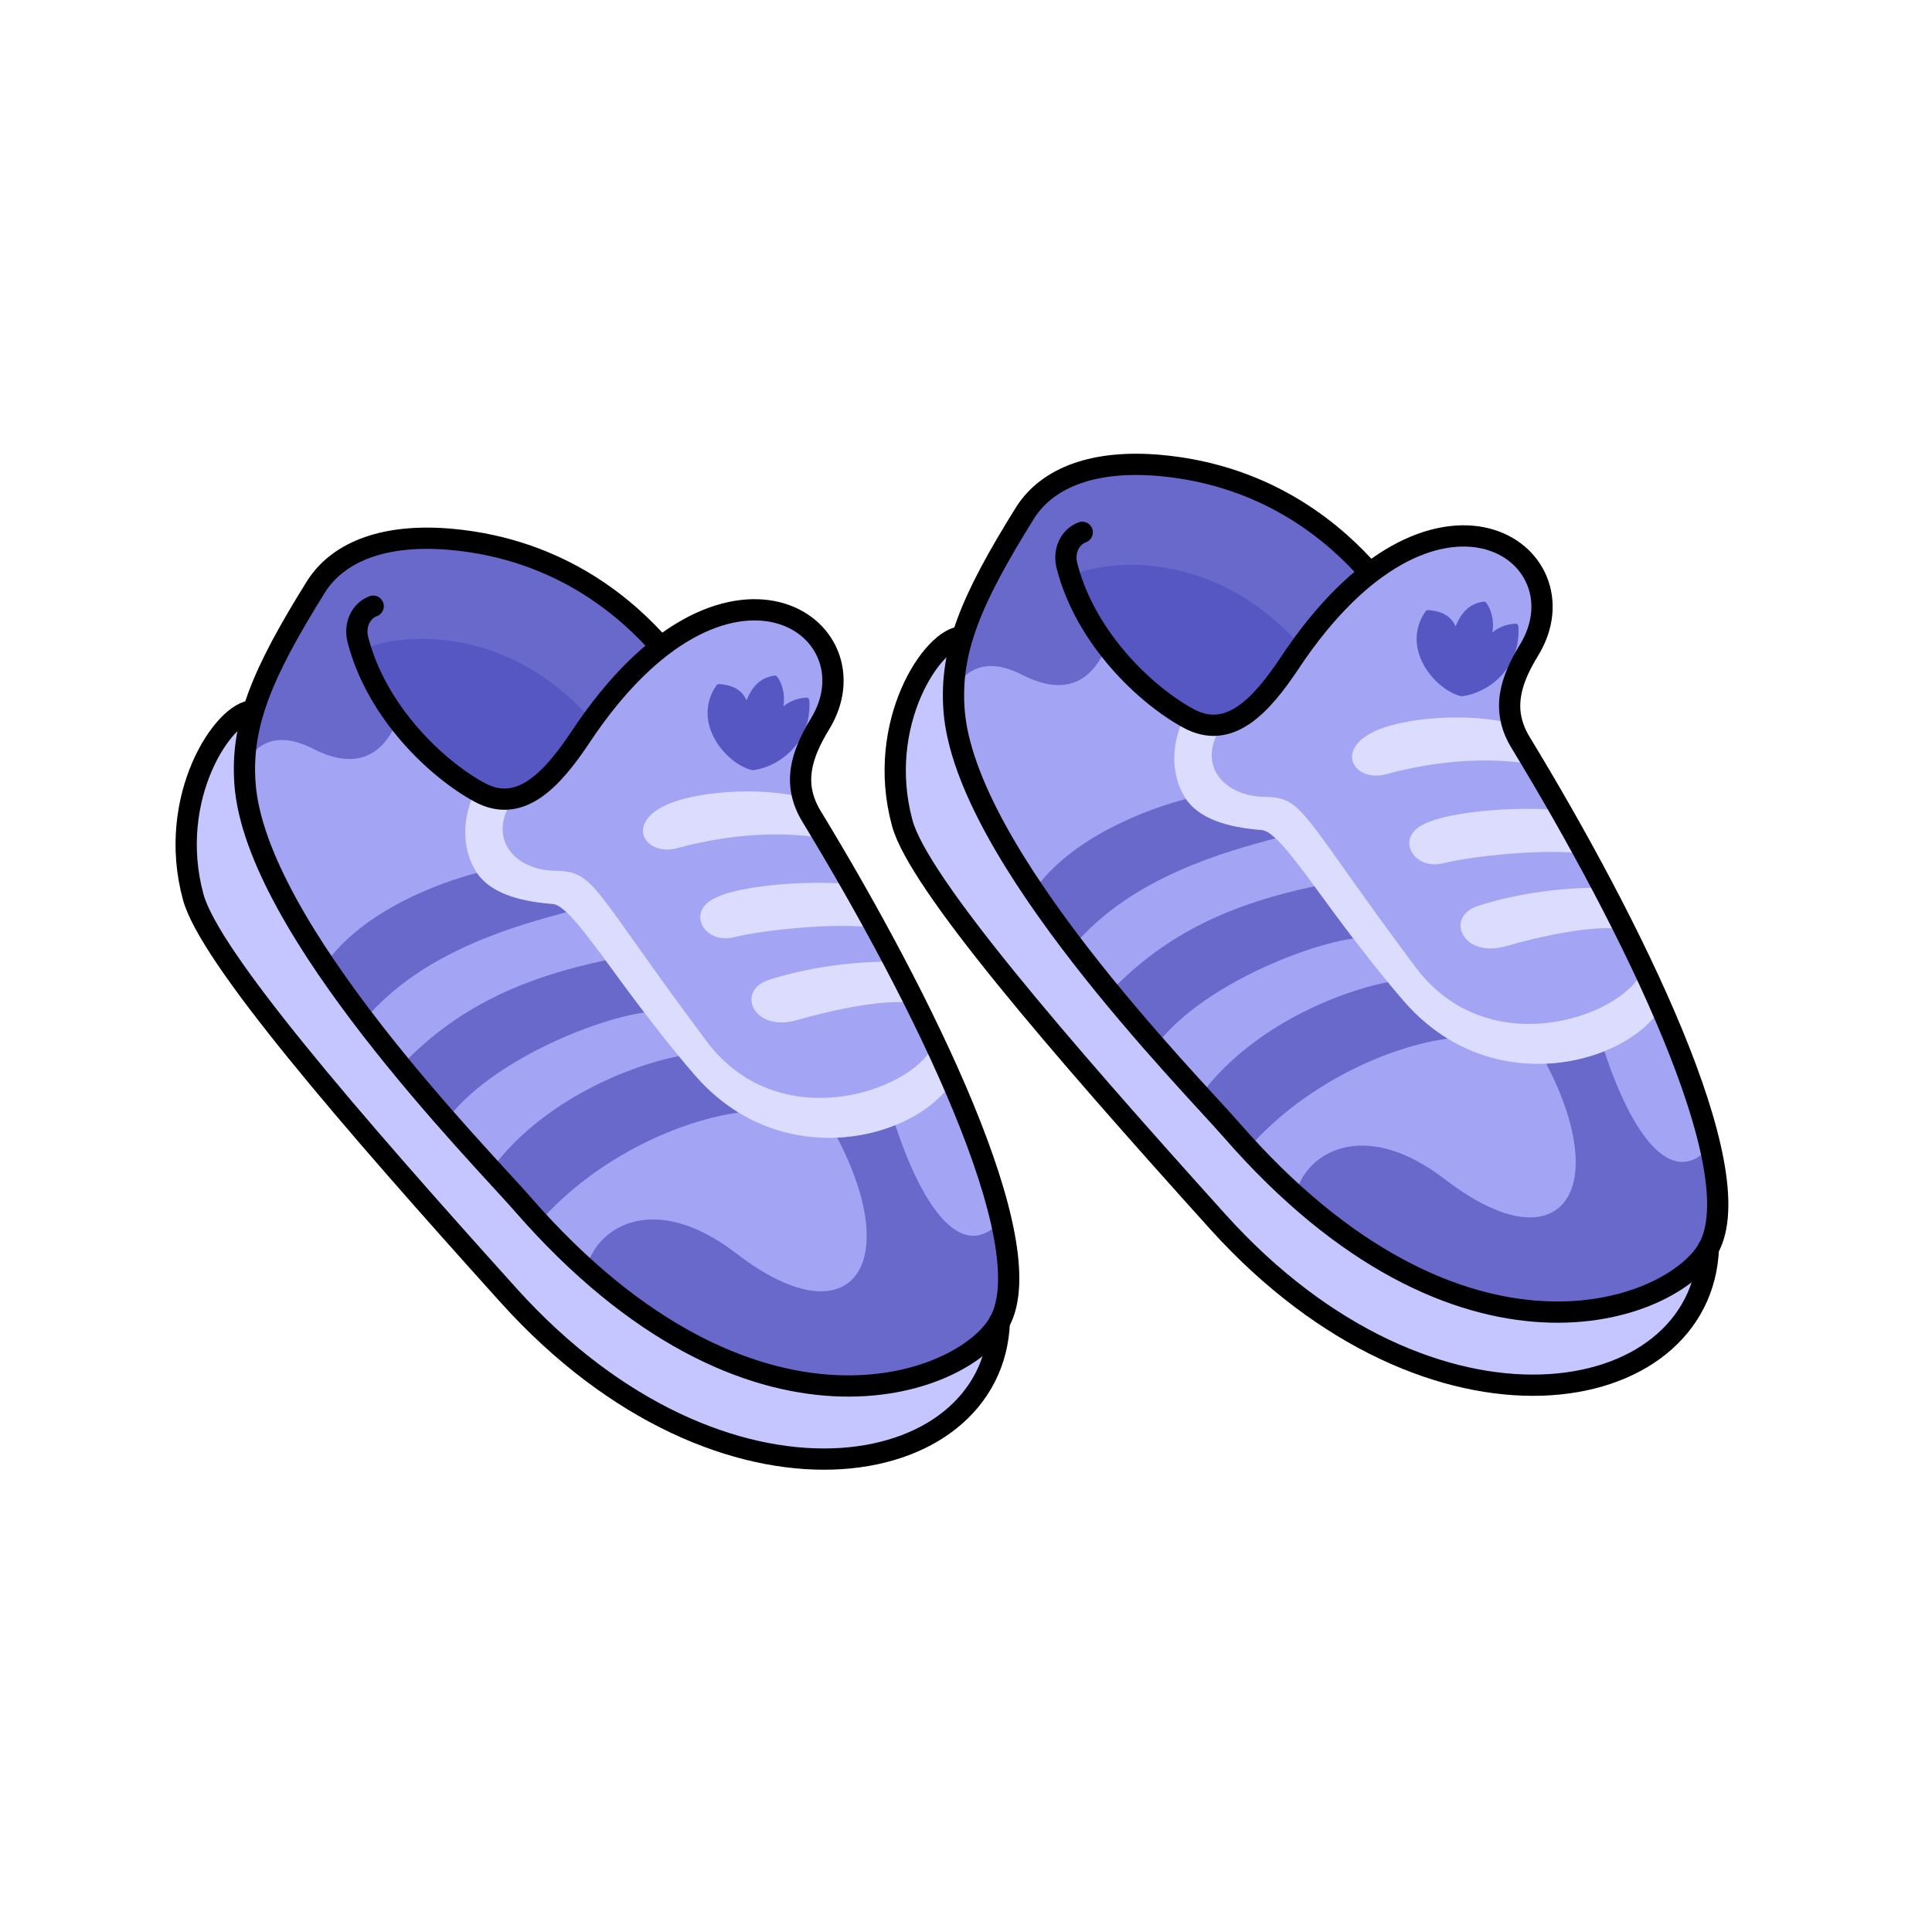 <svg width="250" height="250" viewBox="0 0 250 250" fill="none" xmlns="http://www.w3.org/2000/svg">
<path d="M58.8 114.24C70.923 114.24 80.75 104.995 80.75 93.59C80.75 82.185 70.923 72.94 58.8 72.94C46.677 72.94 36.85 82.185 36.85 93.59C36.85 104.995 46.677 114.24 58.8 114.24Z" fill="#5757C4"/>
<path d="M45.57 77.01C45.58 89.19 55.49 98.96 62.02 102.51C67.3 105.39 71.43 100.92 75.16 95.31C93.9 67.13 113.75 81.2 106.11 93.68C103.62 97.75 102.5 101.51 105.02 105.65C119.3 129.13 135.02 160.84 129.33 171.08C124.74 179.33 97.25 189.83 67.62 155.8C62.22 149.6 33.04 120.1 31.7 101.39C31.12 93.34 34.12 86.5 42.31 73.7C43.47 71.88 46.53 71.25 48.43 72.07L45.58 77.02L45.57 77.01Z" fill="#A4A4F4"/>
<path d="M105.01 105.65C105.57 106.58 106.14 107.52 106.71 108.47C101.43 107.62 94.98 107.76 87.57 109.76C83.78 110.78 81.05 107.03 85.52 104.51C89.45 102.29 98.61 101.78 103.92 103.22C104.15 104.02 104.5 104.83 105.01 105.65Z" fill="#DCDCFF"/>
<path d="M110.22 114.49C111.27 116.33 112.31 118.2 113.34 120.08C108.32 119.31 98.81 120.33 94.95 121.28C91.34 122.17 89.02 118.4 91.94 116.53C95.62 114.17 107.3 113.92 110.21 114.49H110.22Z" fill="#DCDCFF"/>
<path d="M118.46 129.84C114.72 129.13 107.54 130.73 103.09 132.01C97.52 133.61 95.13 128.22 99.49 126.8C107.46 124.2 115.46 124.44 115.69 124.44C116.64 126.24 117.57 128.05 118.47 129.84H118.46Z" fill="#DCDCFF"/>
<path d="M129.54 157.97C130.83 163.6 130.92 168.19 129.32 171.07C125.16 178.55 102.19 187.88 75.87 164.23C77.01 158.95 84.47 153.88 95.3 162.21C109.85 173.4 117.13 164.07 108.33 147.19C111.03 147.06 113.6 146.48 115.85 145.57C119.42 156.4 124.55 163.56 129.54 157.95V157.97Z" fill="#6969CC"/>
<path d="M89.9 139.09C91.67 141.14 93.6 142.75 95.6 143.97C88.49 144.89 77.49 149.42 69.75 158.18C69.04 157.41 68.33 156.62 67.61 155.8C66.77 154.84 65.35 153.31 63.56 151.34C69.75 142.91 80.49 138.14 87.84 136.65C88.5 137.46 89.19 138.27 89.9 139.09Z" fill="#6969CC"/>
<path d="M78.35 124.25C79.82 126.24 81.49 128.54 83.38 131.02C77.22 131.83 63.49 137.25 57.79 144.94C55.91 142.8 53.9 140.45 51.86 137.97C59.28 130.14 68.04 126.43 78.35 124.26V124.25Z" fill="#6969CC"/>
<path d="M46.77 84.37C46.86 85.08 48.1 88.71 51.46 93.14C49.97 96.85 46.86 100.14 40.51 96.89C35.76 94.46 33.07 96.31 31.63 99C31.68 96.67 32.05 94.4 32.79 91.98C34.3 87.01 37.36 81.45 42.31 73.71C43.47 71.89 52.5 67.66 65.17 70.98C78.24 74.4 85.52 83.72 85.52 83.72C85.52 83.72 79.58 88.49 76.58 93.19C63.29 78.12 46.65 83.34 46.78 84.39L46.77 84.37Z" fill="#6969CC"/>
<path d="M71.51 116.96C72.01 117 72.61 117.37 73.31 118.03C67.11 119.72 54.76 122.94 47.14 132C45.37 129.68 43.64 127.29 42.01 124.88C46.9 117.81 56.94 114.19 61.71 112.95C63.43 115.44 66.89 116.6 71.5 116.96H71.51Z" fill="#6969CC"/>
<path d="M66.53 103.27C62.88 108.3 66.44 112.59 71.84 112.68C77.08 112.77 76.36 114.58 91.43 134.73C101.18 147.76 119.29 140.62 120.88 134.82C121.69 136.54 122.47 138.25 123.21 139.94C121.85 142.21 119.2 144.25 115.85 145.6C113.6 146.5 111.03 147.09 108.33 147.21C104.19 147.4 99.72 146.5 95.6 143.98C93.6 142.75 91.67 141.15 89.9 139.1C89.19 138.28 88.5 137.47 87.84 136.66C86.23 134.72 84.75 132.82 83.38 131.02C81.48 128.54 79.81 126.24 78.35 124.25C76.28 121.45 74.61 119.26 73.31 118.04C72.6 117.38 72.01 117 71.51 116.97C66.89 116.61 63.44 115.45 61.72 112.96C61.61 112.81 61.51 112.65 61.42 112.48C59.83 109.68 59.73 105.97 61.52 102.24C61.69 102.33 61.86 102.43 62.02 102.52C63.63 103.4 65.13 103.59 66.54 103.28L66.53 103.27Z" fill="#DCDCFF"/>
<path d="M75.87 164.24C102.19 187.89 125.16 178.56 129.32 171.08C128.54 192.01 93.7 198.53 65.86 167.68C45.11 144.69 27.09 123.77 25 116.07C21.5 103.17 29.01 91.98 32.78 91.98C32.04 94.4 31.67 96.68 31.62 99C31.6 99.79 31.62 100.59 31.68 101.39C32.18 108.32 36.49 116.73 42 124.88C43.63 127.29 58.79 148.27 75.85 164.23L75.87 164.24Z" fill="#C5C5FF"/>
<path d="M32.78 91.97C29 91.97 21.49 103.16 25 116.06C27.09 123.76 45.11 144.67 65.85 167.67C93.69 198.52 128.53 192 129.31 171.08" stroke="black" stroke-width="2.75" stroke-linecap="round" stroke-linejoin="round"/>
<path d="M97.39 99.67C94.06 98.96 89.36 93.54 92.71 88.68C92.79 88.57 92.91 88.51 93.04 88.51C94.48 88.61 95.97 89.1 96.59 90.62C97.3 88.98 98.24 87.7 100.22 87.42C100.35 87.4 100.48 87.45 100.56 87.56C101.25 88.45 101.64 90.04 101.36 91.41C102.06 90.81 103.08 90.34 104.38 90.27C104.56 90.27 104.71 90.41 104.73 90.61C105.07 96.05 100.88 99.24 97.39 99.67Z" fill="#5757C4"/>
<path d="M48.29 78.44C46.64 79.07 45.84 80.92 46.31 82.76C48.73 92.21 56.56 99.54 62.02 102.51C67.3 105.39 71.43 100.92 75.16 95.31C93.9 67.13 113.75 81.2 106.11 93.68C103.62 97.75 102.5 101.51 105.02 105.65C119.3 129.13 135.02 160.84 129.33 171.08C124.74 179.33 97.25 189.83 67.62 155.8C62.22 149.6 33.04 120.1 31.7 101.39C31.16 93.79 33.8 87.27 40.97 75.8C43.93 71.26 49.95 69.04 58.36 69.79C72.86 71.09 81.48 79.11 85.51 83.7" stroke="black" stroke-width="2.75" stroke-linecap="round" stroke-linejoin="round"/>
<path d="M150.55 104.67C162.673 104.67 172.5 95.425 172.5 84.02C172.5 72.615 162.673 63.37 150.55 63.37C138.427 63.37 128.6 72.615 128.6 84.02C128.6 95.425 138.427 104.67 150.55 104.67Z" fill="#5757C4"/>
<path d="M137.32 67.45C137.33 79.63 147.24 89.4 153.77 92.95C159.05 95.83 163.18 91.36 166.91 85.75C185.65 57.57 205.5 71.64 197.86 84.12C195.37 88.19 194.25 91.95 196.77 96.09C211.05 119.57 226.77 151.28 221.08 161.52C216.49 169.77 189 180.27 159.37 146.24C153.97 140.04 124.79 110.54 123.45 91.83C122.87 83.78 125.87 76.94 134.06 64.14C135.22 62.32 138.28 61.69 140.18 62.51L137.33 67.46L137.32 67.45Z" fill="#A4A4F4"/>
<path d="M196.76 96.08C197.32 97.01 197.89 97.95 198.46 98.9C193.18 98.05 186.73 98.19 179.32 100.19C175.53 101.21 172.8 97.46 177.27 94.94C181.2 92.72 190.36 92.21 195.67 93.65C195.9 94.45 196.25 95.26 196.76 96.08Z" fill="#DCDCFF"/>
<path d="M201.97 104.92C203.02 106.76 204.06 108.63 205.09 110.51C200.07 109.74 190.56 110.76 186.7 111.71C183.09 112.6 180.77 108.83 183.69 106.96C187.37 104.6 199.05 104.35 201.96 104.92H201.97Z" fill="#DCDCFF"/>
<path d="M210.21 120.27C206.47 119.56 199.29 121.16 194.84 122.44C189.27 124.04 186.88 118.65 191.24 117.23C199.21 114.63 207.21 114.87 207.44 114.87C208.39 116.67 209.32 118.48 210.22 120.27H210.21Z" fill="#DCDCFF"/>
<path d="M221.29 148.41C222.58 154.04 222.67 158.63 221.07 161.51C216.91 168.99 193.94 178.32 167.62 154.67C168.76 149.39 176.22 144.32 187.05 152.65C201.6 163.84 208.88 154.51 200.08 137.63C202.78 137.5 205.35 136.92 207.6 136.01C211.17 146.84 216.3 154 221.29 148.39V148.41Z" fill="#6969CC"/>
<path d="M181.65 129.52C183.42 131.57 185.35 133.18 187.35 134.4C180.24 135.32 169.24 139.85 161.5 148.61C160.79 147.84 160.08 147.05 159.36 146.23C158.52 145.27 157.1 143.74 155.31 141.77C161.5 133.34 172.24 128.57 179.59 127.08C180.25 127.89 180.94 128.7 181.65 129.52Z" fill="#6969CC"/>
<path d="M170.09 114.68C171.56 116.67 173.23 118.97 175.12 121.45C168.96 122.26 155.23 127.68 149.53 135.37C147.65 133.23 145.64 130.88 143.6 128.4C151.02 120.57 159.78 116.86 170.09 114.69V114.68Z" fill="#6969CC"/>
<path d="M138.52 74.8C138.61 75.51 139.85 79.14 143.21 83.57C141.72 87.28 138.61 90.57 132.26 87.32C127.51 84.89 124.82 86.74 123.38 89.43C123.43 87.1 123.8 84.83 124.54 82.41C126.05 77.44 129.11 71.88 134.06 64.14C135.22 62.32 144.25 58.09 156.92 61.41C169.99 64.83 177.27 74.15 177.27 74.15C177.27 74.15 171.33 78.92 168.33 83.62C155.04 68.55 138.4 73.77 138.53 74.82L138.52 74.8Z" fill="#6969CC"/>
<path d="M163.25 107.4C163.75 107.44 164.35 107.81 165.05 108.47C158.85 110.16 146.5 113.38 138.88 122.44C137.11 120.12 135.38 117.73 133.75 115.32C138.64 108.25 148.68 104.63 153.45 103.39C155.17 105.88 158.63 107.04 163.24 107.4H163.25Z" fill="#6969CC"/>
<path d="M158.28 93.7C154.63 98.73 158.19 103.02 163.59 103.11C168.83 103.2 168.11 105.01 183.18 125.16C192.93 138.19 211.04 131.05 212.63 125.25C213.44 126.97 214.22 128.68 214.96 130.37C213.6 132.64 210.95 134.68 207.6 136.03C205.35 136.93 202.78 137.52 200.08 137.64C195.94 137.83 191.47 136.93 187.35 134.41C185.35 133.18 183.42 131.58 181.65 129.53C180.94 128.71 180.25 127.9 179.59 127.09C177.98 125.15 176.5 123.25 175.13 121.45C173.23 118.97 171.56 116.67 170.1 114.68C168.03 111.88 166.36 109.69 165.06 108.47C164.35 107.81 163.76 107.43 163.26 107.4C158.64 107.04 155.19 105.88 153.47 103.39C153.36 103.24 153.26 103.08 153.17 102.91C151.58 100.11 151.48 96.4 153.27 92.67C153.44 92.76 153.61 92.86 153.77 92.95C155.38 93.83 156.88 94.02 158.29 93.71L158.28 93.7Z" fill="#DCDCFF"/>
<path d="M167.61 154.67C193.93 178.32 216.9 168.99 221.06 161.51C220.28 182.44 185.44 188.96 157.6 158.11C136.85 135.12 118.83 114.2 116.74 106.5C113.24 93.6 120.75 82.41 124.52 82.41C123.78 84.83 123.41 87.11 123.36 89.43C123.34 90.22 123.36 91.02 123.42 91.82C123.92 98.75 128.23 107.16 133.74 115.31C135.37 117.72 150.53 138.7 167.59 154.66L167.61 154.67Z" fill="#C5C5FF"/>
<path d="M124.53 82.41C120.75 82.41 113.24 93.6 116.75 106.5C118.84 114.2 136.86 135.11 157.6 158.11C185.44 188.96 220.28 182.44 221.06 161.52" stroke="black" stroke-width="2.75" stroke-linecap="round" stroke-linejoin="round"/>
<path d="M189.14 90.1C185.81 89.39 181.11 83.97 184.46 79.11C184.54 79 184.66 78.94 184.79 78.94C186.23 79.04 187.72 79.53 188.34 81.05C189.05 79.41 189.99 78.13 191.97 77.85C192.1 77.83 192.23 77.88 192.31 77.99C193 78.88 193.39 80.47 193.11 81.84C193.81 81.24 194.83 80.77 196.13 80.7C196.31 80.7 196.46 80.84 196.48 81.04C196.82 86.48 192.63 89.67 189.14 90.1Z" fill="#5757C4"/>
<path d="M140.04 68.88C138.39 69.51 137.59 71.36 138.06 73.2C140.48 82.65 148.31 89.98 153.77 92.95C159.05 95.83 163.18 91.36 166.91 85.75C185.65 57.57 205.5 71.64 197.86 84.12C195.37 88.19 194.25 91.95 196.77 96.09C211.05 119.57 226.77 151.28 221.08 161.52C216.49 169.77 189 180.27 159.37 146.24C153.97 140.04 124.79 110.54 123.45 91.83C122.91 84.23 125.55 77.71 132.72 66.24C135.68 61.7 141.7 59.48 150.11 60.23C164.61 61.53 173.23 69.55 177.26 74.14" stroke="black" stroke-width="2.75" stroke-linecap="round" stroke-linejoin="round"/>
</svg>
